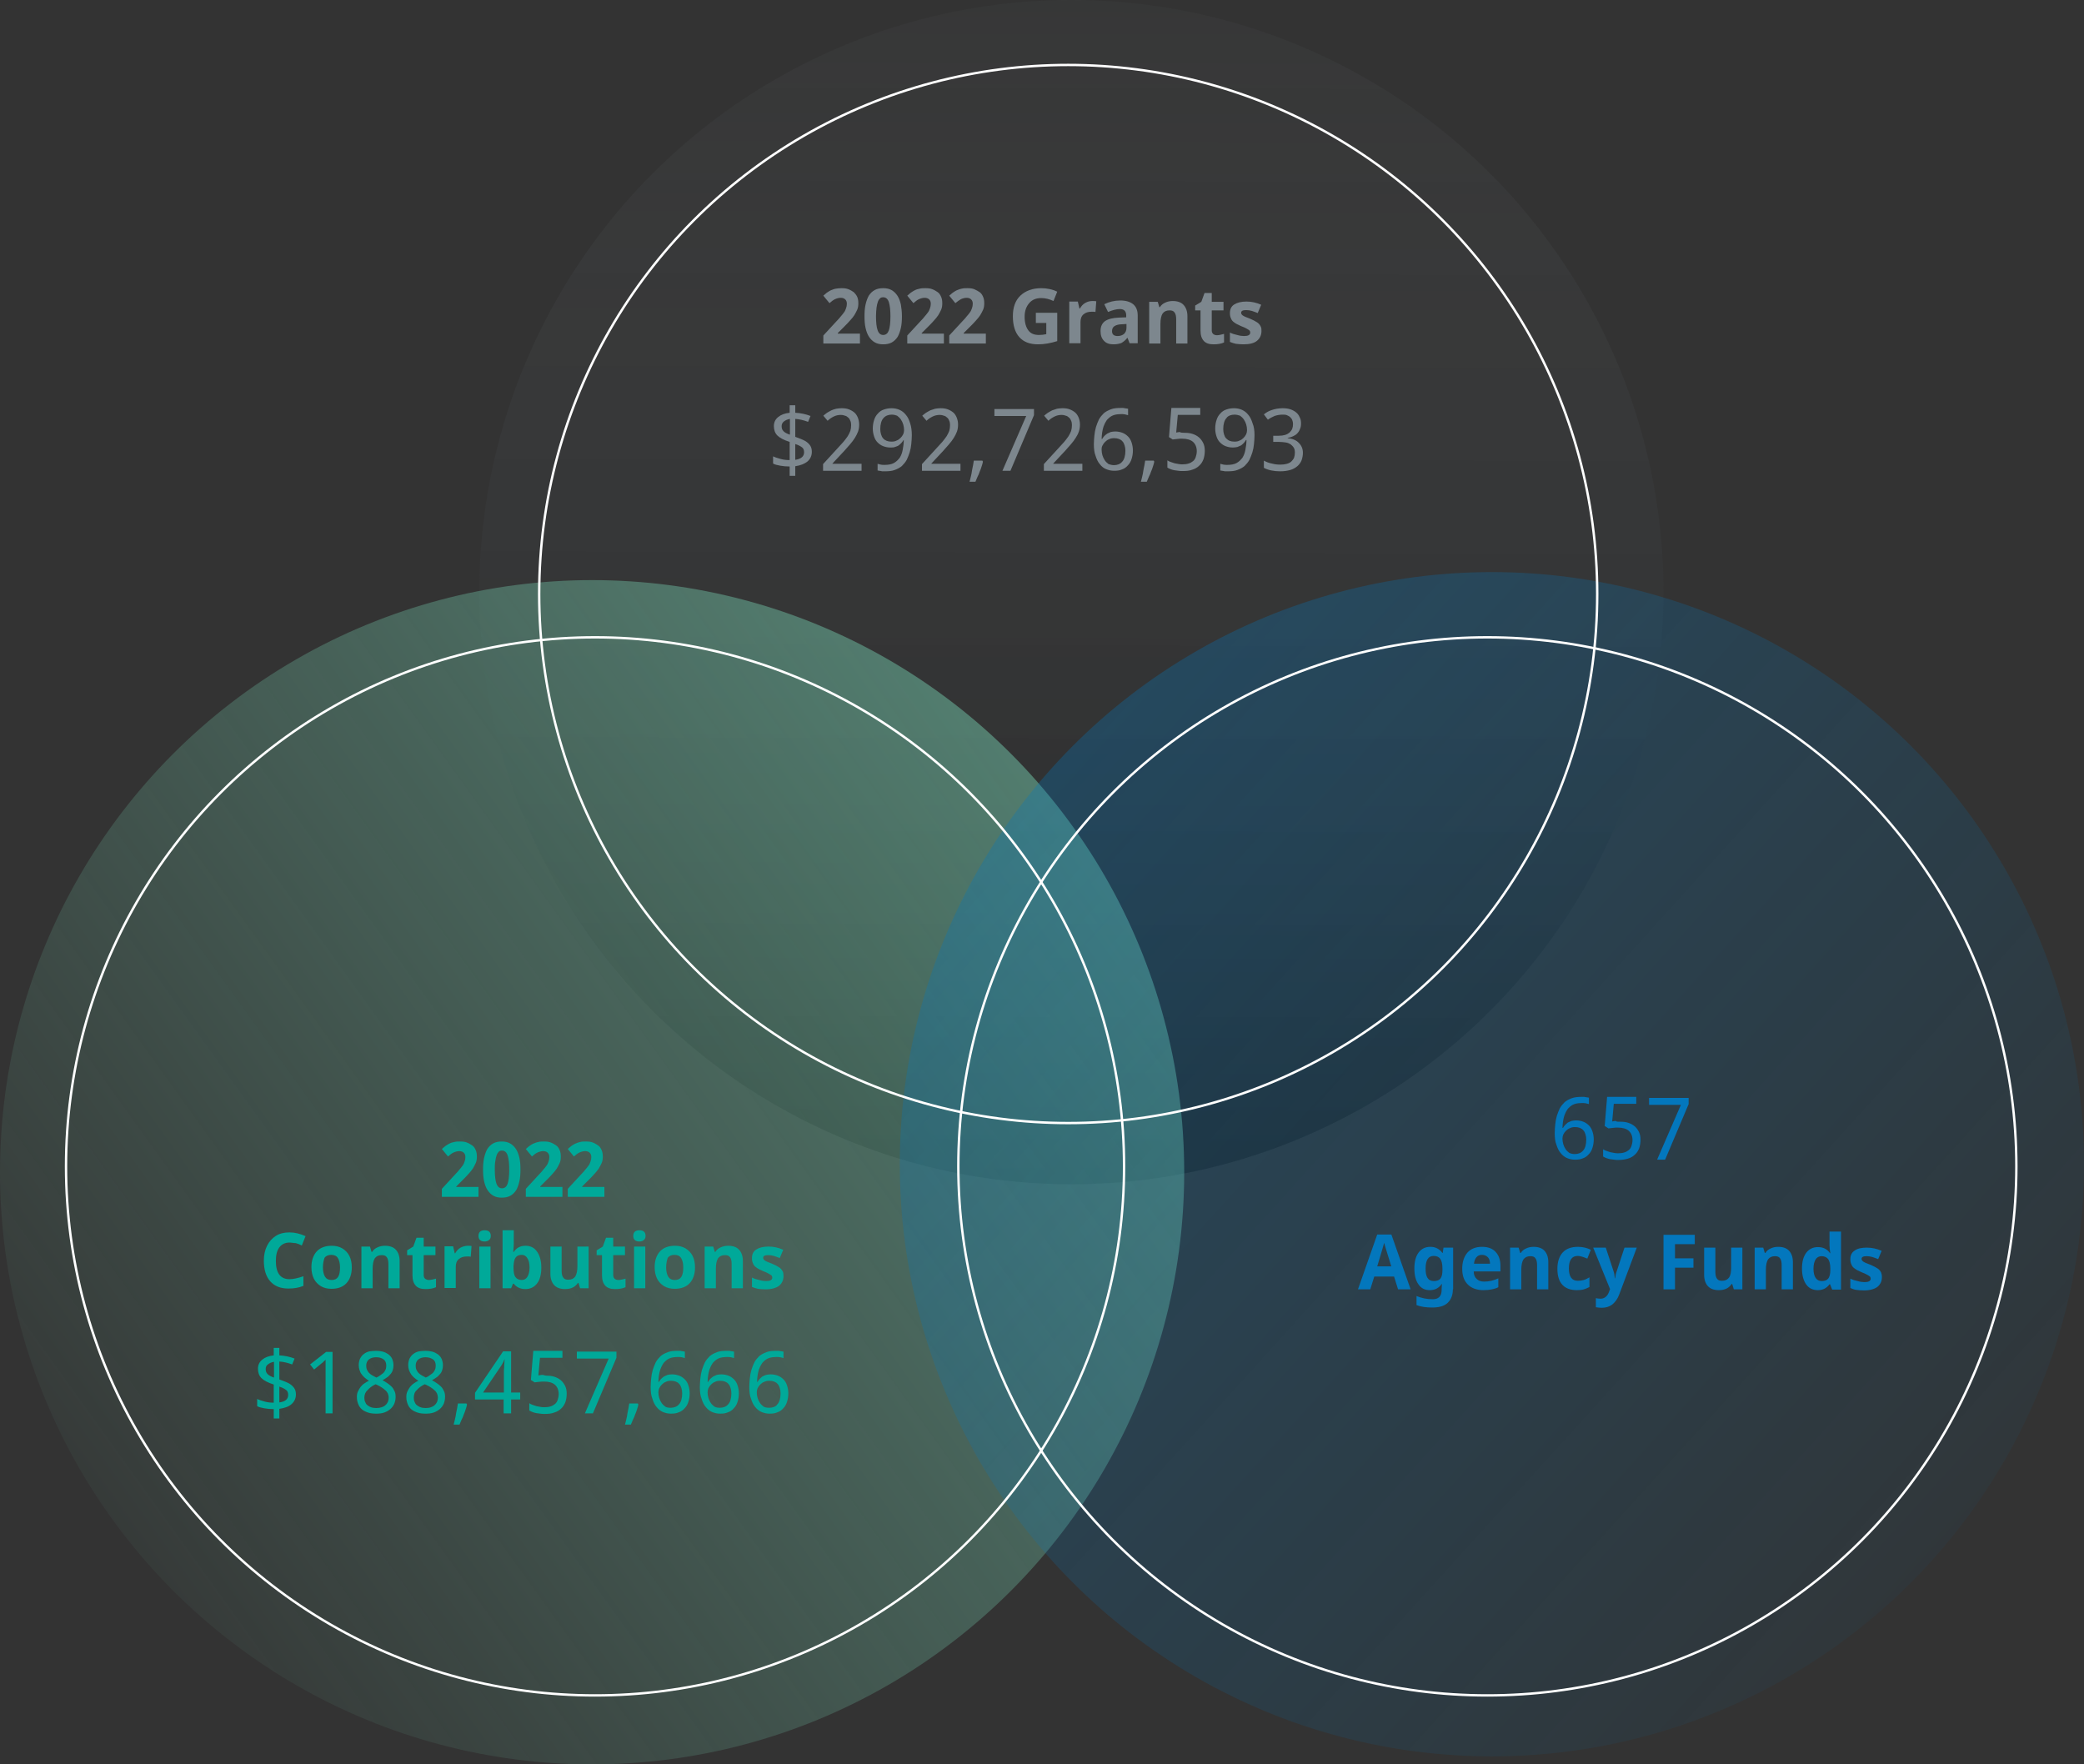<?xml version="1.0" encoding="utf-8"?>
<!-- Generator: Adobe Illustrator 27.7.0, SVG Export Plug-In . SVG Version: 6.00 Build 0)  -->
<svg version="1.1" id="Layer_1" xmlns="http://www.w3.org/2000/svg" xmlns:xlink="http://www.w3.org/1999/xlink" x="0px" y="0px"
	 viewBox="0 0 779.6 660" style="enable-background:new 0 0 779.6 660;" xml:space="preserve">
<rect x="0" y="0" width="779.6" height="660" fill="#333333" stroke="none"/>
<style type="text/css">
	.st0{fill:url(#SVGID_1_);}
	.st1{fill:url(#SVGID_00000002355619932688329490000015533719131679539614_);}
	.st2{fill:#00A999;}
	.st3{fill:#7D878E;}
	.st4{fill:url(#SVGID_00000041986919010364165120000002024949045126447513_);}
	.st5{fill:none;stroke:#FFFFFF;stroke-width:0.893;stroke-miterlimit:10;}
	.st6{fill:#0377BD;}
</style>
<linearGradient id="SVGID_1_" gradientUnits="userSpaceOnUse" x1="401.263" y1="5.482443e-04" x2="400.266" y2="442.934">
	<stop  offset="0" style="stop-color:#7D878E;stop-opacity:5.000000e-02"/>
	<stop  offset="1" style="stop-color:#000000;stop-opacity:0.3"/>
</linearGradient>
<circle class="st0" cx="400.8" cy="221.5" r="221.5"/>
<linearGradient id="SVGID_00000101795632877205047030000001689705670611617428_" gradientUnits="userSpaceOnUse" x1="40.017" y1="569.029" x2="399.639" y2="310.394">
	<stop  offset="0" style="stop-color:#72C7AA;stop-opacity:5.000000e-02"/>
	<stop  offset="1" style="stop-color:#72C7AA;stop-opacity:0.5"/>
</linearGradient>
<circle style="fill:url(#SVGID_00000101795632877205047030000001689705670611617428_);" cx="221.5" cy="438.5" r="221.5"/>
<g>
	<g>
		<path class="st2" d="M179,447.7h-13.7v-3l4.8-5.2c0.6-0.7,1.2-1.2,1.6-1.8c0.5-0.5,0.9-1.1,1.3-1.6s0.6-1,0.8-1.6
			c0.2-0.5,0.3-1.1,0.3-1.7c0-0.7-0.2-1.2-0.6-1.6c-0.4-0.4-1-0.6-1.7-0.6c-0.7,0-1.4,0.2-2.1,0.5s-1.4,0.9-2.1,1.5l-2.3-2.8
			c0.4-0.4,0.9-0.7,1.3-1.1c0.5-0.3,1-0.7,1.5-0.9c0.5-0.3,1.2-0.5,1.8-0.6c0.7-0.2,1.4-0.2,2.2-0.2c1,0,1.9,0.1,2.6,0.4
			c0.8,0.3,1.4,0.7,2,1.1s1,1.1,1.3,1.8c0.3,0.7,0.4,1.5,0.4,2.4c0,0.8-0.1,1.6-0.4,2.3c-0.3,0.7-0.7,1.4-1.1,2.1
			c-0.5,0.7-1,1.4-1.7,2.1c-0.6,0.7-1.3,1.4-2,2.1l-2.5,2.5v0.2h8.3V447.7z"/>
		<path class="st2" d="M194.7,437.5c0,1.6-0.1,3.1-0.4,4.4c-0.3,1.3-0.7,2.4-1.2,3.3c-0.6,0.9-1.3,1.6-2.2,2.1
			c-0.9,0.5-2,0.7-3.2,0.7c-1.2,0-2.2-0.2-3.1-0.7s-1.6-1.2-2.2-2.1c-0.6-0.9-1-2-1.3-3.3c-0.3-1.3-0.4-2.8-0.4-4.4s0.1-3.1,0.4-4.4
			c0.3-1.3,0.7-2.4,1.2-3.3c0.6-0.9,1.3-1.6,2.2-2.1c0.9-0.5,2-0.7,3.2-0.7c1.2,0,2.2,0.2,3.1,0.7s1.6,1.2,2.2,2.1
			c0.6,0.9,1,2,1.3,3.3S194.7,435.8,194.7,437.5z M185.1,437.5c0,2.3,0.2,4.1,0.6,5.2c0.4,1.2,1.1,1.8,2.1,1.8c1,0,1.7-0.6,2.1-1.7
			c0.4-1.2,0.6-2.9,0.6-5.3c0-2.3-0.2-4.1-0.6-5.3c-0.4-1.2-1.1-1.8-2.1-1.8c-0.5,0-0.9,0.1-1.2,0.4c-0.3,0.3-0.6,0.7-0.8,1.3
			c-0.2,0.6-0.4,1.3-0.5,2.2C185.1,435.3,185.1,436.3,185.1,437.5z"/>
		<path class="st2" d="M210.4,447.7h-13.7v-3l4.8-5.2c0.6-0.7,1.2-1.2,1.6-1.8c0.5-0.5,0.9-1.1,1.3-1.6s0.6-1,0.8-1.6
			c0.2-0.5,0.3-1.1,0.3-1.7c0-0.7-0.2-1.2-0.6-1.6c-0.4-0.4-1-0.6-1.7-0.6c-0.7,0-1.4,0.2-2.1,0.5s-1.4,0.9-2.1,1.5l-2.3-2.8
			c0.4-0.4,0.9-0.7,1.3-1.1c0.5-0.3,1-0.7,1.5-0.9s1.2-0.5,1.8-0.6c0.7-0.2,1.4-0.2,2.2-0.2c1,0,1.9,0.1,2.6,0.4
			c0.8,0.3,1.4,0.7,2,1.1s1,1.1,1.3,1.8s0.4,1.5,0.4,2.4c0,0.8-0.1,1.6-0.4,2.3c-0.3,0.7-0.7,1.4-1.1,2.1c-0.5,0.7-1,1.4-1.7,2.1
			c-0.6,0.7-1.3,1.4-2,2.1l-2.5,2.5v0.2h8.3V447.7z"/>
		<path class="st2" d="M226.1,447.7h-13.7v-3l4.8-5.2c0.6-0.7,1.2-1.2,1.6-1.8c0.5-0.5,0.9-1.1,1.3-1.6s0.6-1,0.8-1.6
			c0.2-0.5,0.3-1.1,0.3-1.7c0-0.7-0.2-1.2-0.6-1.6c-0.4-0.4-1-0.6-1.7-0.6c-0.7,0-1.4,0.2-2.1,0.5s-1.4,0.9-2.1,1.5l-2.3-2.8
			c0.4-0.4,0.9-0.7,1.3-1.1c0.5-0.3,1-0.7,1.5-0.9s1.2-0.5,1.8-0.6c0.7-0.2,1.4-0.2,2.2-0.2c1,0,1.9,0.1,2.6,0.4
			c0.8,0.3,1.4,0.7,2,1.1s1,1.1,1.3,1.8c0.3,0.7,0.4,1.5,0.4,2.4c0,0.8-0.1,1.6-0.4,2.3c-0.3,0.7-0.7,1.4-1.1,2.1
			c-0.5,0.7-1,1.4-1.7,2.1c-0.6,0.7-1.3,1.4-2,2.1l-2.5,2.5v0.2h8.3V447.7z"/>
		<path class="st2" d="M108.3,464.8c-1.6,0-2.9,0.6-3.8,1.8c-0.9,1.2-1.3,2.9-1.3,5.1c0,4.5,1.7,6.8,5.1,6.8c1.4,0,3.2-0.4,5.2-1.1
			v3.6c-1.7,0.7-3.5,1-5.6,1c-3,0-5.2-0.9-6.8-2.7c-1.6-1.8-2.4-4.4-2.4-7.7c0-2.1,0.4-4,1.2-5.6c0.8-1.6,1.9-2.8,3.3-3.7
			c1.4-0.9,3.1-1.3,5.1-1.3c2,0,4,0.5,6,1.4l-1.4,3.5c-0.8-0.4-1.5-0.7-2.3-0.9C109.8,465,109,464.8,108.3,464.8z"/>
		<path class="st2" d="M131.6,474.1c0,2.5-0.7,4.5-2,5.9c-1.3,1.4-3.2,2.1-5.6,2.1c-1.5,0-2.8-0.3-4-1c-1.1-0.7-2-1.6-2.6-2.8
			c-0.6-1.2-0.9-2.7-0.9-4.3c0-2.5,0.7-4.5,2-5.9s3.2-2.1,5.6-2.1c1.5,0,2.8,0.3,4,1c1.1,0.7,2,1.6,2.6,2.8
			C131.3,471,131.6,472.4,131.6,474.1z M120.8,474.1c0,1.5,0.3,2.7,0.8,3.5c0.5,0.8,1.3,1.2,2.5,1.2c1.1,0,1.9-0.4,2.4-1.2
			s0.7-2,0.7-3.5c0-1.5-0.3-2.7-0.8-3.5c-0.5-0.8-1.3-1.2-2.5-1.2c-1.1,0-2,0.4-2.5,1.1C121.1,471.4,120.8,472.5,120.8,474.1z"/>
		<path class="st2" d="M149.5,481.9h-4.2v-9.1c0-1.1-0.2-2-0.6-2.5c-0.4-0.6-1-0.8-1.9-0.8c-1.2,0-2,0.4-2.6,1.2
			c-0.5,0.8-0.8,2.1-0.8,3.9v7.3h-4.2v-15.6h3.2l0.6,2h0.2c0.5-0.8,1.1-1.3,2-1.7c0.8-0.4,1.8-0.6,2.8-0.6c1.8,0,3.2,0.5,4.1,1.5
			c0.9,1,1.4,2.4,1.4,4.2V481.9z"/>
		<path class="st2" d="M160.4,478.8c0.7,0,1.6-0.2,2.7-0.5v3.2c-1.1,0.5-2.4,0.7-3.9,0.7c-1.7,0-2.9-0.4-3.7-1.3
			c-0.8-0.9-1.2-2.1-1.2-3.9v-7.5h-2v-1.8l2.3-1.4l1.2-3.3h2.7v3.3h4.4v3.2h-4.4v7.5c0,0.6,0.2,1,0.5,1.3
			C159.4,478.6,159.9,478.8,160.4,478.8z"/>
		<path class="st2" d="M175,466c0.6,0,1.1,0,1.4,0.1l-0.3,4c-0.3-0.1-0.8-0.1-1.3-0.1c-1.4,0-2.4,0.3-3.2,1
			c-0.8,0.7-1.1,1.7-1.1,2.9v7.9h-4.2v-15.6h3.2l0.6,2.6h0.2c0.5-0.9,1.1-1.6,2-2.1C173.1,466.3,174,466,175,466z"/>
		<path class="st2" d="M179,462.3c0-1.4,0.8-2.1,2.3-2.1s2.3,0.7,2.3,2.1c0,0.7-0.2,1.2-0.6,1.5c-0.4,0.4-1,0.6-1.7,0.6
			C179.8,464.4,179,463.7,179,462.3z M183.5,481.9h-4.2v-15.6h4.2V481.9z"/>
		<path class="st2" d="M196.6,466c1.8,0,3.3,0.7,4.3,2.2c1,1.4,1.6,3.4,1.6,5.9c0,2.6-0.5,4.6-1.6,6s-2.5,2.1-4.4,2.1
			c-1.8,0-3.3-0.7-4.3-2h-0.3l-0.7,1.7h-3.2v-21.7h4.2v5c0,0.6-0.1,1.7-0.2,3.1h0.2C193.2,466.8,194.6,466,196.6,466z M195.2,469.4
			c-1,0-1.8,0.3-2.3,1c-0.5,0.6-0.7,1.7-0.8,3.2v0.5c0,1.7,0.2,2.9,0.7,3.6s1.3,1.1,2.4,1.1c0.9,0,1.6-0.4,2.1-1.2
			c0.5-0.8,0.8-2,0.8-3.5c0-1.5-0.3-2.7-0.8-3.4C196.8,469.8,196.1,469.4,195.2,469.4z"/>
		<path class="st2" d="M217,481.9l-0.6-2h-0.2c-0.5,0.7-1.1,1.3-1.9,1.7c-0.8,0.4-1.8,0.6-2.9,0.6c-1.8,0-3.2-0.5-4.1-1.5
			c-0.9-1-1.4-2.4-1.4-4.2v-10.2h4.2v9.1c0,1.1,0.2,2,0.6,2.5c0.4,0.6,1,0.8,1.9,0.8c1.2,0,2-0.4,2.6-1.2c0.5-0.8,0.8-2.1,0.8-3.9
			v-7.3h4.2v15.6H217z"/>
		<path class="st2" d="M231.3,478.8c0.7,0,1.6-0.2,2.7-0.5v3.2c-1.1,0.5-2.4,0.7-3.9,0.7c-1.7,0-2.9-0.4-3.7-1.3
			c-0.8-0.9-1.2-2.1-1.2-3.9v-7.5h-2v-1.8l2.3-1.4l1.2-3.3h2.7v3.3h4.4v3.2h-4.4v7.5c0,0.6,0.2,1,0.5,1.3S230.7,478.8,231.3,478.8z"
			/>
		<path class="st2" d="M236.9,462.3c0-1.4,0.8-2.1,2.3-2.1c1.5,0,2.3,0.7,2.3,2.1c0,0.7-0.2,1.2-0.6,1.5c-0.4,0.4-1,0.6-1.7,0.6
			C237.7,464.4,236.9,463.7,236.9,462.3z M241.4,481.9h-4.2v-15.6h4.2V481.9z"/>
		<path class="st2" d="M260,474.1c0,2.5-0.7,4.5-2,5.9c-1.3,1.4-3.2,2.1-5.6,2.1c-1.5,0-2.8-0.3-4-1c-1.1-0.7-2-1.6-2.6-2.8
			c-0.6-1.2-0.9-2.7-0.9-4.3c0-2.5,0.7-4.5,2-5.9c1.3-1.4,3.2-2.1,5.6-2.1c1.5,0,2.8,0.3,4,1c1.1,0.7,2,1.6,2.6,2.8
			C259.7,471,260,472.4,260,474.1z M249.2,474.1c0,1.5,0.3,2.7,0.8,3.5c0.5,0.8,1.3,1.2,2.5,1.2c1.1,0,1.9-0.4,2.4-1.2
			s0.7-2,0.7-3.5c0-1.5-0.3-2.7-0.8-3.5c-0.5-0.8-1.3-1.2-2.5-1.2c-1.1,0-2,0.4-2.5,1.1C249.5,471.4,249.2,472.5,249.2,474.1z"/>
		<path class="st2" d="M277.9,481.9h-4.2v-9.1c0-1.1-0.2-2-0.6-2.5c-0.4-0.6-1-0.8-1.9-0.8c-1.2,0-2,0.4-2.6,1.2
			c-0.5,0.8-0.8,2.1-0.8,3.9v7.3h-4.2v-15.6h3.2l0.6,2h0.2c0.5-0.8,1.1-1.3,2-1.7c0.8-0.4,1.8-0.6,2.8-0.6c1.8,0,3.2,0.5,4.1,1.5
			c0.9,1,1.4,2.4,1.4,4.2V481.9z"/>
		<path class="st2" d="M293.1,477.3c0,1.6-0.6,2.8-1.7,3.7c-1.1,0.8-2.8,1.3-5,1.3c-1.1,0-2.1-0.1-2.9-0.2c-0.8-0.2-1.5-0.4-2.2-0.7
			v-3.5c0.8,0.4,1.7,0.7,2.7,0.9c1,0.3,1.9,0.4,2.6,0.4c1.5,0,2.3-0.4,2.3-1.3c0-0.3-0.1-0.6-0.3-0.8c-0.2-0.2-0.6-0.4-1.1-0.7
			c-0.5-0.3-1.2-0.6-2-0.9c-1.2-0.5-2.1-1-2.6-1.4c-0.6-0.4-1-0.9-1.2-1.5c-0.3-0.6-0.4-1.2-0.4-2c0-1.4,0.5-2.5,1.6-3.2
			s2.6-1.1,4.6-1.1c1.9,0,3.7,0.4,5.5,1.2l-1.3,3.1c-0.8-0.3-1.5-0.6-2.2-0.8s-1.4-0.3-2.1-0.3c-1.3,0-1.9,0.3-1.9,1
			c0,0.4,0.2,0.7,0.6,1c0.4,0.3,1.3,0.7,2.7,1.2c1.2,0.5,2.1,1,2.7,1.4c0.6,0.4,1,0.9,1.3,1.5C293,475.8,293.1,476.5,293.1,477.3z"
			/>
	</g>
	<g>
		<path class="st2" d="M110.7,521.6c0,1.4-0.5,2.6-1.6,3.6s-2.6,1.5-4.6,1.8v3.6h-2.1v-3.5c-1.2,0-2.4-0.1-3.5-0.3
			c-1.1-0.2-2-0.4-2.7-0.8v-2.7c0.8,0.4,1.8,0.7,2.9,1c1.1,0.3,2.2,0.4,3.3,0.4v-6.8c-2.2-0.7-3.7-1.5-4.6-2.4
			c-0.9-0.9-1.3-2.1-1.3-3.5c0-1.4,0.5-2.5,1.6-3.4c1.1-0.9,2.5-1.4,4.3-1.6v-2.8h2.1v2.8c2,0.1,3.9,0.5,5.7,1.2l-0.9,2.2
			c-1.6-0.6-3.2-1-4.8-1.1v6.7c1.7,0.6,2.9,1.1,3.8,1.6c0.8,0.5,1.4,1.1,1.8,1.7C110.5,519.9,110.7,520.7,110.7,521.6z M99.4,512.1
			c0,0.8,0.2,1.4,0.7,1.9c0.5,0.5,1.2,0.9,2.4,1.3v-5.9c-1,0.2-1.7,0.5-2.3,1C99.6,510.8,99.4,511.4,99.4,512.1z M107.8,521.8
			c0-0.8-0.2-1.4-0.7-1.8c-0.5-0.4-1.3-0.9-2.6-1.3v5.9C106.7,524.3,107.8,523.4,107.8,521.8z"/>
		<path class="st2" d="M124.6,528.7h-2.8v-14.4c0-0.5,0-0.9,0-1.5c0-0.5,0-1,0-1.5c0-0.5,0-1,0-1.5c0-0.5,0-0.9,0-1.2
			c-0.2,0.2-0.3,0.4-0.5,0.5s-0.3,0.3-0.4,0.4c-0.1,0.1-0.3,0.3-0.5,0.4c-0.2,0.1-0.3,0.3-0.6,0.5l-2.3,1.9l-1.5-1.9l6-4.7h2.4
			V528.7z"/>
		<path class="st2" d="M140.7,505.3c0.9,0,1.7,0.1,2.5,0.3c0.8,0.2,1.5,0.6,2.1,1c0.6,0.5,1.1,1,1.4,1.7c0.3,0.7,0.5,1.5,0.5,2.4
			c0,0.7-0.1,1.3-0.3,1.9s-0.5,1.1-0.9,1.5c-0.4,0.5-0.8,0.9-1.3,1.2c-0.5,0.4-1.1,0.7-1.6,1c0.6,0.3,1.2,0.7,1.8,1.1
			c0.6,0.4,1.1,0.8,1.6,1.3c0.5,0.5,0.8,1.1,1.1,1.7c0.3,0.6,0.4,1.3,0.4,2.1c0,1-0.2,1.8-0.5,2.6c-0.4,0.8-0.8,1.4-1.5,2
			c-0.6,0.5-1.4,1-2.3,1.3c-0.9,0.3-1.9,0.4-2.9,0.4c-1.2,0-2.2-0.1-3.1-0.4s-1.7-0.7-2.3-1.2c-0.6-0.5-1.1-1.2-1.4-2
			c-0.3-0.8-0.5-1.6-0.5-2.6c0-0.8,0.1-1.5,0.4-2.1s0.6-1.2,1-1.7c0.4-0.5,0.9-1,1.4-1.3c0.5-0.4,1.1-0.7,1.7-1
			c-0.5-0.3-1-0.7-1.5-1.1c-0.5-0.4-0.8-0.8-1.2-1.3s-0.6-1-0.8-1.6c-0.2-0.6-0.3-1.2-0.3-1.9c0-0.9,0.2-1.7,0.5-2.4
			c0.4-0.7,0.8-1.3,1.4-1.7c0.6-0.5,1.3-0.8,2.1-1C139.1,505.4,139.9,505.3,140.7,505.3z M136.3,522.9c0,0.6,0.1,1.1,0.3,1.5
			c0.2,0.5,0.4,0.9,0.8,1.2c0.4,0.3,0.8,0.6,1.4,0.8c0.5,0.2,1.2,0.3,2,0.3c0.7,0,1.4-0.1,2-0.3c0.6-0.2,1-0.4,1.4-0.8
			c0.4-0.3,0.7-0.8,0.9-1.2c0.2-0.5,0.3-1,0.3-1.6c0-0.5-0.1-1-0.3-1.5c-0.2-0.4-0.5-0.9-0.9-1.2c-0.4-0.4-0.8-0.7-1.4-1.1
			c-0.5-0.3-1.1-0.7-1.8-1l-0.5-0.2c-1.3,0.6-2.3,1.4-3,2.2C136.7,520.7,136.3,521.7,136.3,522.9z M140.7,507.7
			c-1.1,0-2,0.3-2.7,0.8c-0.7,0.6-1,1.4-1,2.4c0,0.6,0.1,1.1,0.3,1.5c0.2,0.4,0.4,0.8,0.8,1.2s0.7,0.6,1.2,0.9
			c0.5,0.3,1,0.5,1.5,0.8c0.5-0.2,1-0.5,1.4-0.8c0.4-0.3,0.8-0.6,1.2-0.9c0.3-0.3,0.6-0.7,0.8-1.2c0.2-0.4,0.3-0.9,0.3-1.5
			c0-1.1-0.3-1.9-1-2.4C142.8,508,141.9,507.7,140.7,507.7z"/>
		<path class="st2" d="M159.2,505.3c0.9,0,1.7,0.1,2.5,0.3c0.8,0.2,1.5,0.6,2.1,1c0.6,0.5,1.1,1,1.4,1.7c0.3,0.7,0.5,1.5,0.5,2.4
			c0,0.7-0.1,1.3-0.3,1.9c-0.2,0.6-0.5,1.1-0.9,1.5c-0.4,0.5-0.8,0.9-1.3,1.2c-0.5,0.4-1.1,0.7-1.6,1c0.6,0.3,1.2,0.7,1.8,1.1
			c0.6,0.4,1.1,0.8,1.6,1.3c0.5,0.5,0.8,1.1,1.1,1.7c0.3,0.6,0.4,1.3,0.4,2.1c0,1-0.2,1.8-0.5,2.6c-0.4,0.8-0.8,1.4-1.5,2
			c-0.6,0.5-1.4,1-2.3,1.3c-0.9,0.3-1.9,0.4-2.9,0.4c-1.2,0-2.2-0.1-3.1-0.4s-1.7-0.7-2.3-1.2c-0.6-0.5-1.1-1.2-1.4-2
			c-0.3-0.8-0.5-1.6-0.5-2.6c0-0.8,0.1-1.5,0.4-2.1s0.6-1.2,1-1.7c0.4-0.5,0.9-1,1.4-1.3c0.5-0.4,1.1-0.7,1.7-1
			c-0.5-0.3-1-0.7-1.5-1.1c-0.5-0.4-0.8-0.8-1.2-1.3c-0.3-0.5-0.6-1-0.8-1.6c-0.2-0.6-0.3-1.2-0.3-1.9c0-0.9,0.2-1.7,0.5-2.4
			c0.4-0.7,0.8-1.3,1.4-1.7c0.6-0.5,1.3-0.8,2.1-1C157.5,505.4,158.4,505.3,159.2,505.3z M154.8,522.9c0,0.6,0.1,1.1,0.3,1.5
			c0.2,0.5,0.4,0.9,0.8,1.2c0.4,0.3,0.8,0.6,1.4,0.8c0.5,0.2,1.2,0.3,2,0.3c0.7,0,1.4-0.1,1.9-0.3c0.6-0.2,1-0.4,1.4-0.8
			c0.4-0.3,0.7-0.8,0.9-1.2c0.2-0.5,0.3-1,0.3-1.6c0-0.5-0.1-1-0.3-1.5c-0.2-0.4-0.5-0.9-0.9-1.2c-0.4-0.4-0.8-0.7-1.4-1.1
			c-0.5-0.3-1.1-0.7-1.8-1l-0.5-0.2c-1.3,0.6-2.3,1.4-3,2.2C155.1,520.7,154.8,521.7,154.8,522.9z M159.2,507.7
			c-1.1,0-2,0.3-2.7,0.8c-0.7,0.6-1,1.4-1,2.4c0,0.6,0.1,1.1,0.3,1.5c0.2,0.4,0.4,0.8,0.8,1.2c0.3,0.3,0.7,0.6,1.2,0.9
			c0.5,0.3,1,0.5,1.5,0.8c0.5-0.2,1-0.5,1.4-0.8c0.4-0.3,0.8-0.6,1.2-0.9c0.3-0.3,0.6-0.7,0.8-1.2c0.2-0.4,0.3-0.9,0.3-1.5
			c0-1.1-0.3-1.9-1-2.4C161.2,508,160.3,507.7,159.2,507.7z"/>
		<path class="st2" d="M174.5,525l0.2,0.4c-0.1,0.6-0.3,1.2-0.5,1.8c-0.2,0.6-0.4,1.3-0.7,1.9c-0.2,0.7-0.5,1.3-0.8,1.9
			c-0.3,0.6-0.5,1.3-0.8,1.9h-2.2c0.2-0.6,0.3-1.3,0.5-2c0.2-0.7,0.3-1.4,0.4-2.1c0.1-0.7,0.3-1.4,0.4-2c0.1-0.7,0.2-1.3,0.3-1.8
			H174.5z"/>
		<path class="st2" d="M194.6,523.5h-3.4v5.2h-2.8v-5.2h-10.7V521l10.5-15.5h3v15.4h3.4V523.5z M188.5,520.9v-5.6c0-0.6,0-1.2,0-1.9
			c0-0.6,0-1.3,0.1-1.9c0-0.6,0-1.2,0.1-1.7c0-0.5,0-1,0.1-1.3h-0.1c-0.1,0.2-0.2,0.4-0.3,0.7c-0.1,0.3-0.2,0.5-0.4,0.8
			c-0.1,0.3-0.3,0.5-0.4,0.7c-0.1,0.2-0.3,0.4-0.4,0.6l-6.5,9.6H188.5z"/>
		<path class="st2" d="M204.5,514.6c1,0,2,0.1,2.9,0.4c0.9,0.3,1.7,0.7,2.4,1.3c0.7,0.6,1.2,1.3,1.6,2.1c0.4,0.8,0.6,1.8,0.6,2.9
			c0,1.2-0.2,2.3-0.5,3.2c-0.4,1-0.9,1.8-1.6,2.4c-0.7,0.7-1.6,1.2-2.6,1.5c-1,0.4-2.2,0.5-3.6,0.5c-0.5,0-1.1,0-1.6-0.1
			c-0.5-0.1-1-0.1-1.5-0.2c-0.5-0.1-0.9-0.2-1.4-0.4c-0.4-0.2-0.8-0.3-1.2-0.6v-2.7c0.3,0.2,0.8,0.5,1.2,0.6c0.5,0.2,1,0.3,1.5,0.5
			c0.5,0.1,1,0.2,1.6,0.3c0.5,0.1,1,0.1,1.4,0.1c0.8,0,1.6-0.1,2.2-0.3c0.7-0.2,1.2-0.5,1.7-0.9c0.5-0.4,0.8-0.9,1-1.5
			c0.2-0.6,0.4-1.4,0.4-2.2c0-1.5-0.5-2.7-1.4-3.5c-0.9-0.8-2.3-1.2-4-1.2c-0.3,0-0.6,0-0.9,0c-0.3,0-0.7,0.1-1,0.1
			s-0.6,0.1-0.9,0.1c-0.3,0-0.6,0.1-0.8,0.1l-1.4-0.9l0.9-10.9h10.9v2.6h-8.4l-0.6,6.6c0.3-0.1,0.8-0.1,1.3-0.2
			S203.8,514.6,204.5,514.6z"/>
		<path class="st2" d="M218.8,528.7l8.9-20.5h-11.9v-2.6h14.8v2.3l-8.8,20.8H218.8z"/>
		<path class="st2" d="M238.6,525l0.2,0.4c-0.1,0.6-0.3,1.2-0.5,1.8c-0.2,0.6-0.4,1.3-0.7,1.9c-0.2,0.7-0.5,1.3-0.8,1.9
			c-0.3,0.6-0.5,1.3-0.8,1.9h-2.2c0.2-0.6,0.3-1.3,0.5-2c0.2-0.7,0.3-1.4,0.4-2.1c0.1-0.7,0.3-1.4,0.4-2c0.1-0.7,0.2-1.3,0.3-1.8
			H238.6z"/>
		<path class="st2" d="M243.4,518.9c0-1.1,0.1-2.2,0.2-3.3c0.1-1.1,0.3-2.1,0.6-3.2c0.3-1,0.7-1.9,1.1-2.8c0.5-0.9,1.1-1.6,1.8-2.3
			c0.7-0.6,1.6-1.1,2.7-1.5c1-0.4,2.3-0.5,3.7-0.5c0.2,0,0.4,0,0.7,0c0.2,0,0.5,0,0.7,0.1c0.2,0,0.5,0.1,0.7,0.1
			c0.2,0,0.4,0.1,0.6,0.1v2.4c-0.4-0.1-0.8-0.2-1.2-0.3c-0.5-0.1-0.9-0.1-1.4-0.1c-0.9,0-1.8,0.1-2.5,0.3c-0.7,0.2-1.3,0.5-1.9,1
			c-0.5,0.4-1,0.9-1.3,1.5c-0.4,0.6-0.6,1.2-0.9,1.9c-0.2,0.7-0.4,1.4-0.5,2.2c-0.1,0.8-0.2,1.6-0.2,2.4h0.2
			c0.2-0.4,0.5-0.7,0.8-1.1c0.3-0.3,0.7-0.6,1.1-0.9c0.4-0.2,0.8-0.4,1.3-0.6c0.5-0.1,1.1-0.2,1.7-0.2c1,0,1.9,0.2,2.7,0.5
			c0.8,0.3,1.5,0.8,2.1,1.4c0.6,0.6,1,1.3,1.3,2.2c0.3,0.9,0.5,1.9,0.5,3c0,1.2-0.2,2.3-0.5,3.2c-0.3,1-0.8,1.8-1.4,2.4
			c-0.6,0.7-1.3,1.2-2.2,1.5c-0.9,0.4-1.8,0.5-2.9,0.5c-1.1,0-2-0.2-3-0.6c-0.9-0.4-1.7-1-2.4-1.9c-0.7-0.8-1.2-1.9-1.6-3.2
			C243.6,522.1,243.4,520.6,243.4,518.9z M250.9,526.6c0.6,0,1.2-0.1,1.7-0.3c0.5-0.2,1-0.5,1.4-1c0.4-0.4,0.7-1,0.9-1.7
			c0.2-0.7,0.3-1.5,0.3-2.4c0-0.7-0.1-1.4-0.3-2c-0.2-0.6-0.4-1.1-0.8-1.5c-0.3-0.4-0.8-0.7-1.3-0.9c-0.5-0.2-1.1-0.3-1.8-0.3
			c-0.7,0-1.4,0.1-1.9,0.4c-0.6,0.2-1.1,0.6-1.5,1c-0.4,0.4-0.7,0.8-1,1.4c-0.2,0.5-0.3,1-0.3,1.5c0,0.7,0.1,1.4,0.3,2.1
			c0.2,0.7,0.5,1.3,0.9,1.9c0.4,0.6,0.9,1,1.4,1.4C249.4,526.5,250.1,526.6,250.9,526.6z"/>
		<path class="st2" d="M261.8,518.9c0-1.1,0.1-2.2,0.2-3.3c0.1-1.1,0.3-2.1,0.6-3.2c0.3-1,0.7-1.9,1.1-2.8c0.5-0.9,1.1-1.6,1.8-2.3
			c0.7-0.6,1.6-1.1,2.7-1.5c1-0.4,2.3-0.5,3.7-0.5c0.2,0,0.4,0,0.7,0c0.2,0,0.5,0,0.7,0.1c0.2,0,0.5,0.1,0.7,0.1
			c0.2,0,0.4,0.1,0.6,0.1v2.4c-0.4-0.1-0.8-0.2-1.2-0.3c-0.5-0.1-0.9-0.1-1.4-0.1c-0.9,0-1.8,0.1-2.5,0.3c-0.7,0.2-1.3,0.5-1.9,1
			c-0.5,0.4-1,0.9-1.3,1.5c-0.4,0.6-0.6,1.2-0.9,1.9c-0.2,0.7-0.4,1.4-0.5,2.2c-0.1,0.8-0.2,1.6-0.2,2.4h0.2
			c0.2-0.4,0.5-0.7,0.8-1.1c0.3-0.3,0.7-0.6,1.1-0.9c0.4-0.2,0.8-0.4,1.3-0.6c0.5-0.1,1.1-0.2,1.7-0.2c1,0,1.9,0.2,2.7,0.5
			c0.8,0.3,1.5,0.8,2.1,1.4c0.6,0.6,1,1.3,1.3,2.2c0.3,0.9,0.5,1.9,0.5,3c0,1.2-0.2,2.3-0.5,3.2c-0.3,1-0.8,1.8-1.4,2.4
			c-0.6,0.7-1.3,1.2-2.2,1.5c-0.9,0.4-1.8,0.5-2.9,0.5c-1.1,0-2-0.2-3-0.6c-0.9-0.4-1.7-1-2.4-1.9c-0.7-0.8-1.2-1.9-1.6-3.2
			C262,522.1,261.8,520.6,261.8,518.9z M269.3,526.6c0.6,0,1.2-0.1,1.7-0.3c0.5-0.2,1-0.5,1.4-1c0.4-0.4,0.7-1,0.9-1.7
			c0.2-0.7,0.3-1.5,0.3-2.4c0-0.7-0.1-1.4-0.3-2c-0.2-0.6-0.4-1.1-0.8-1.5c-0.3-0.4-0.8-0.7-1.3-0.9c-0.5-0.2-1.1-0.3-1.8-0.3
			c-0.7,0-1.4,0.1-1.9,0.4c-0.6,0.2-1.1,0.6-1.5,1c-0.4,0.4-0.7,0.8-1,1.4c-0.2,0.5-0.3,1-0.3,1.5c0,0.7,0.1,1.4,0.3,2.1
			c0.2,0.7,0.5,1.3,0.9,1.9c0.4,0.6,0.9,1,1.4,1.4C267.9,526.5,268.6,526.6,269.3,526.6z"/>
		<path class="st2" d="M280.3,518.9c0-1.1,0.1-2.2,0.2-3.3s0.3-2.1,0.6-3.2c0.3-1,0.7-1.9,1.1-2.8c0.5-0.9,1.1-1.6,1.8-2.3
			c0.7-0.6,1.6-1.1,2.7-1.5c1-0.4,2.3-0.5,3.7-0.5c0.2,0,0.4,0,0.7,0c0.2,0,0.5,0,0.7,0.1c0.2,0,0.5,0.1,0.7,0.1
			c0.2,0,0.4,0.1,0.6,0.1v2.4c-0.4-0.1-0.8-0.2-1.2-0.3c-0.5-0.1-0.9-0.1-1.4-0.1c-0.9,0-1.8,0.1-2.5,0.3c-0.7,0.2-1.3,0.5-1.9,1
			c-0.5,0.4-1,0.9-1.3,1.5c-0.4,0.6-0.6,1.2-0.9,1.9c-0.2,0.7-0.4,1.4-0.5,2.2c-0.1,0.8-0.2,1.6-0.2,2.4h0.2
			c0.2-0.4,0.5-0.7,0.8-1.1c0.3-0.3,0.6-0.6,1-0.9c0.4-0.2,0.8-0.4,1.4-0.6c0.5-0.1,1.1-0.2,1.7-0.2c1,0,1.9,0.2,2.7,0.5
			c0.8,0.3,1.5,0.8,2.1,1.4c0.6,0.6,1,1.3,1.3,2.2c0.3,0.9,0.5,1.9,0.5,3c0,1.2-0.2,2.3-0.5,3.2c-0.3,1-0.8,1.8-1.4,2.4
			c-0.6,0.7-1.3,1.2-2.2,1.5c-0.9,0.4-1.8,0.5-2.9,0.5c-1.1,0-2-0.2-3-0.6c-0.9-0.4-1.7-1-2.4-1.9c-0.7-0.8-1.2-1.9-1.6-3.2
			C280.5,522.1,280.3,520.6,280.3,518.9z M287.8,526.6c0.6,0,1.2-0.1,1.7-0.3c0.5-0.2,1-0.5,1.3-1c0.4-0.4,0.7-1,0.9-1.7
			c0.2-0.7,0.3-1.5,0.3-2.4c0-0.7-0.1-1.4-0.3-2c-0.2-0.6-0.4-1.1-0.8-1.5c-0.3-0.4-0.8-0.7-1.3-0.9s-1.1-0.3-1.8-0.3
			c-0.7,0-1.3,0.1-1.9,0.4c-0.6,0.2-1.1,0.6-1.5,1c-0.4,0.4-0.7,0.8-1,1.4c-0.2,0.5-0.3,1-0.3,1.5c0,0.7,0.1,1.4,0.3,2.1
			c0.2,0.7,0.5,1.3,0.9,1.9c0.4,0.6,0.9,1,1.4,1.4C286.3,526.5,287,526.6,287.8,526.6z"/>
	</g>
</g>
<g>
	<path class="st3" d="M321.6,128.5H308v-3l4.8-5.2c0.6-0.7,1.2-1.2,1.6-1.8c0.5-0.5,0.9-1.1,1.3-1.6c0.4-0.5,0.6-1,0.8-1.6
		c0.2-0.5,0.3-1.1,0.3-1.7c0-0.7-0.2-1.2-0.6-1.6c-0.4-0.4-1-0.6-1.7-0.6c-0.7,0-1.4,0.2-2.1,0.5s-1.4,0.9-2.1,1.5l-2.3-2.8
		c0.4-0.4,0.9-0.7,1.3-1.1c0.5-0.3,1-0.7,1.5-0.9s1.2-0.5,1.8-0.6s1.4-0.2,2.2-0.2c1,0,1.9,0.1,2.6,0.4c0.8,0.3,1.4,0.7,2,1.1
		c0.5,0.5,1,1.1,1.3,1.8c0.3,0.7,0.4,1.5,0.4,2.4c0,0.8-0.1,1.6-0.4,2.3c-0.3,0.7-0.7,1.4-1.1,2.1c-0.5,0.7-1,1.4-1.7,2.1
		c-0.6,0.7-1.3,1.4-2,2.1l-2.5,2.5v0.2h8.3V128.5z"/>
	<path class="st3" d="M337.4,118.3c0,1.6-0.1,3.1-0.4,4.4c-0.3,1.3-0.7,2.4-1.2,3.3c-0.6,0.9-1.3,1.6-2.2,2.1
		c-0.9,0.5-2,0.7-3.2,0.7c-1.2,0-2.2-0.2-3.1-0.7c-0.9-0.5-1.6-1.2-2.2-2.1c-0.6-0.9-1-2-1.3-3.3c-0.3-1.3-0.4-2.8-0.4-4.4
		s0.1-3.1,0.4-4.4c0.3-1.3,0.7-2.4,1.2-3.3c0.6-0.9,1.3-1.6,2.2-2.1s2-0.7,3.2-0.7c1.2,0,2.2,0.2,3.1,0.7c0.9,0.5,1.6,1.2,2.2,2.1
		c0.6,0.9,1,2,1.3,3.3C337.2,115.1,337.4,116.6,337.4,118.3z M327.7,118.3c0,2.3,0.2,4.1,0.6,5.2c0.4,1.2,1.1,1.8,2.1,1.8
		c1,0,1.7-0.6,2.1-1.7c0.4-1.2,0.6-2.9,0.6-5.3c0-2.3-0.2-4.1-0.6-5.3c-0.4-1.2-1.1-1.8-2.1-1.8c-0.5,0-0.9,0.1-1.2,0.4
		c-0.3,0.3-0.6,0.7-0.8,1.3c-0.2,0.6-0.4,1.3-0.5,2.2C327.8,116.1,327.7,117.1,327.7,118.3z"/>
	<path class="st3" d="M353.1,128.5h-13.7v-3l4.8-5.2c0.6-0.7,1.2-1.2,1.6-1.8c0.5-0.5,0.9-1.1,1.3-1.6c0.4-0.5,0.6-1,0.8-1.6
		c0.2-0.5,0.3-1.1,0.3-1.7c0-0.7-0.2-1.2-0.6-1.6s-1-0.6-1.7-0.6c-0.7,0-1.4,0.2-2.1,0.5s-1.4,0.9-2.1,1.5l-2.3-2.8
		c0.4-0.4,0.9-0.7,1.3-1.1c0.5-0.3,1-0.7,1.5-0.9c0.5-0.3,1.2-0.5,1.8-0.6c0.7-0.2,1.4-0.2,2.2-0.2c1,0,1.9,0.1,2.6,0.4
		c0.8,0.3,1.4,0.7,2,1.1s1,1.1,1.3,1.8s0.4,1.5,0.4,2.4c0,0.8-0.1,1.6-0.4,2.3c-0.3,0.7-0.7,1.4-1.1,2.1c-0.5,0.7-1,1.4-1.7,2.1
		c-0.6,0.7-1.3,1.4-2,2.1l-2.5,2.5v0.2h8.3V128.5z"/>
	<path class="st3" d="M368.8,128.5h-13.7v-3l4.8-5.2c0.6-0.7,1.2-1.2,1.6-1.8c0.5-0.5,0.9-1.1,1.3-1.6c0.4-0.5,0.6-1,0.8-1.6
		c0.2-0.5,0.3-1.1,0.3-1.7c0-0.7-0.2-1.2-0.6-1.6s-1-0.6-1.7-0.6c-0.7,0-1.4,0.2-2.1,0.5c-0.7,0.4-1.4,0.9-2.1,1.5l-2.3-2.8
		c0.4-0.4,0.9-0.7,1.3-1.1c0.5-0.3,1-0.7,1.5-0.9s1.2-0.5,1.8-0.6c0.7-0.2,1.4-0.2,2.2-0.2c1,0,1.9,0.1,2.6,0.4s1.4,0.7,2,1.1
		s1,1.1,1.3,1.8s0.4,1.5,0.4,2.4c0,0.8-0.1,1.6-0.4,2.3c-0.3,0.7-0.7,1.4-1.1,2.1c-0.5,0.7-1,1.4-1.7,2.1c-0.6,0.7-1.3,1.4-2,2.1
		l-2.5,2.5v0.2h8.3V128.5z"/>
	<path class="st3" d="M387.4,117h8.1v10.6c-1.3,0.4-2.5,0.7-3.7,0.9c-1.2,0.2-2.3,0.3-3.5,0.3c-3.1,0-5.4-0.9-7-2.7
		c-1.6-1.8-2.4-4.4-2.4-7.8c0-3.3,0.9-5.9,2.8-7.7c1.9-1.8,4.5-2.8,7.8-2.8c2.1,0,4.1,0.4,6,1.3l-1.4,3.5c-1.5-0.7-3-1.1-4.6-1.1
		c-1.9,0-3.4,0.6-4.5,1.9s-1.7,2.9-1.7,5.1c0,2.2,0.5,3.9,1.4,5.1c0.9,1.2,2.2,1.7,4,1.7c0.9,0,1.8-0.1,2.7-0.3v-4.2h-3.9V117z"/>
	<path class="st3" d="M408.7,112.6c0.6,0,1.1,0,1.4,0.1l-0.3,4c-0.3-0.1-0.8-0.1-1.3-0.1c-1.4,0-2.4,0.3-3.2,1
		c-0.8,0.7-1.1,1.7-1.1,2.9v7.9H400v-15.6h3.2l0.6,2.6h0.2c0.5-0.9,1.1-1.6,2-2.1S407.7,112.6,408.7,112.6z"/>
	<path class="st3" d="M422.6,128.5l-0.8-2.1h-0.1c-0.7,0.9-1.5,1.5-2.2,1.9c-0.8,0.3-1.7,0.5-3,0.5c-1.5,0-2.7-0.4-3.5-1.3
		c-0.9-0.9-1.3-2.1-1.3-3.7c0-1.7,0.6-2.9,1.7-3.7c1.2-0.8,2.9-1.2,5.2-1.3l2.7-0.1v-0.7c0-1.6-0.8-2.4-2.4-2.4
		c-1.2,0-2.7,0.4-4.4,1.1l-1.4-2.9c1.8-0.9,3.8-1.4,6-1.4c2.1,0,3.7,0.5,4.8,1.4c1.1,0.9,1.7,2.3,1.7,4.2v10.4H422.6z M421.3,121.2
		l-1.6,0.1c-1.2,0-2.2,0.3-2.8,0.7c-0.6,0.4-0.9,1-0.9,1.9c0,1.2,0.7,1.8,2.1,1.8c1,0,1.8-0.3,2.4-0.8c0.6-0.6,0.9-1.3,0.9-2.3
		V121.2z"/>
	<path class="st3" d="M444.3,128.5H440v-9.1c0-1.1-0.2-2-0.6-2.5c-0.4-0.6-1-0.8-1.9-0.8c-1.2,0-2,0.4-2.6,1.2
		c-0.5,0.8-0.8,2.1-0.8,3.9v7.3h-4.2v-15.6h3.2l0.6,2h0.2c0.5-0.8,1.1-1.3,2-1.7c0.8-0.4,1.8-0.6,2.8-0.6c1.8,0,3.2,0.5,4.1,1.5
		c0.9,1,1.4,2.4,1.4,4.2V128.5z"/>
	<path class="st3" d="M455.2,125.4c0.7,0,1.6-0.2,2.7-0.5v3.2c-1.1,0.5-2.4,0.7-3.9,0.7c-1.7,0-2.9-0.4-3.7-1.3
		c-0.8-0.9-1.2-2.1-1.2-3.9v-7.5h-2v-1.8l2.3-1.4l1.2-3.3h2.7v3.3h4.4v3.2h-4.4v7.5c0,0.6,0.2,1,0.5,1.3S454.7,125.4,455.2,125.4z"
		/>
	<path class="st3" d="M471.9,123.8c0,1.6-0.6,2.8-1.7,3.7s-2.8,1.3-5,1.3c-1.1,0-2.1-0.1-2.9-0.2c-0.8-0.2-1.5-0.4-2.2-0.7v-3.5
		c0.8,0.4,1.7,0.7,2.7,0.9c1,0.3,1.9,0.4,2.6,0.4c1.5,0,2.3-0.4,2.3-1.3c0-0.3-0.1-0.6-0.3-0.8c-0.2-0.2-0.6-0.4-1.1-0.7
		c-0.5-0.3-1.2-0.6-2-0.9c-1.2-0.5-2.1-1-2.6-1.4c-0.6-0.4-1-0.9-1.2-1.5c-0.3-0.6-0.4-1.2-0.4-2c0-1.4,0.5-2.5,1.6-3.2
		s2.6-1.1,4.6-1.1c1.9,0,3.7,0.4,5.5,1.2l-1.3,3.1c-0.8-0.3-1.5-0.6-2.2-0.8c-0.7-0.2-1.4-0.3-2.1-0.3c-1.3,0-1.9,0.3-1.9,1
		c0,0.4,0.2,0.7,0.6,1c0.4,0.3,1.3,0.7,2.7,1.2c1.2,0.5,2.1,1,2.7,1.4c0.6,0.4,1,0.9,1.3,1.5S471.9,123.1,471.9,123.8z"/>
</g>
<g>
	<path class="st3" d="M303.7,169c0,1.4-0.5,2.6-1.6,3.6c-1.1,0.9-2.6,1.5-4.6,1.8v3.6h-2.1v-3.5c-1.2,0-2.4-0.1-3.5-0.3
		c-1.1-0.2-2-0.4-2.7-0.8v-2.7c0.8,0.4,1.8,0.7,2.9,1c1.1,0.3,2.2,0.4,3.3,0.4v-6.8c-2.2-0.7-3.7-1.5-4.6-2.4
		c-0.9-0.9-1.3-2.1-1.3-3.5c0-1.4,0.5-2.5,1.6-3.4c1.1-0.9,2.5-1.4,4.3-1.6v-2.8h2.1v2.8c2,0.1,3.9,0.5,5.7,1.2l-0.9,2.2
		c-1.6-0.6-3.2-1-4.8-1.1v6.7c1.7,0.6,2.9,1.1,3.8,1.6c0.8,0.5,1.4,1.1,1.8,1.7C303.5,167.3,303.7,168.1,303.7,169z M292.4,159.4
		c0,0.8,0.2,1.4,0.7,1.9c0.5,0.5,1.2,0.9,2.4,1.3v-5.9c-1,0.2-1.7,0.5-2.3,1C292.7,158.1,292.4,158.7,292.4,159.4z M300.8,169.2
		c0-0.8-0.2-1.4-0.7-1.8c-0.5-0.4-1.3-0.9-2.6-1.3v5.9C299.7,171.7,300.8,170.7,300.8,169.2z"/>
	<path class="st3" d="M322.3,176.1h-14.4v-2.5l5.5-6c0.8-0.9,1.5-1.6,2.1-2.3c0.6-0.7,1.1-1.4,1.6-2.1c0.4-0.7,0.8-1.4,1-2
		c0.2-0.7,0.3-1.4,0.3-2.2c0-0.6-0.1-1.2-0.3-1.6c-0.2-0.5-0.4-0.9-0.8-1.2c-0.3-0.3-0.7-0.6-1.2-0.7c-0.5-0.2-1-0.3-1.5-0.3
		c-1,0-1.9,0.2-2.7,0.6c-0.8,0.4-1.6,0.9-2.3,1.6l-1.6-1.9c0.4-0.4,0.9-0.7,1.4-1.1c0.5-0.3,1-0.6,1.6-0.9s1.1-0.4,1.8-0.6
		c0.6-0.1,1.3-0.2,2-0.2c1,0,1.9,0.1,2.7,0.4c0.8,0.3,1.5,0.7,2.1,1.2c0.6,0.5,1,1.2,1.3,1.9c0.3,0.8,0.5,1.6,0.5,2.6
		c0,0.9-0.1,1.7-0.4,2.6c-0.3,0.8-0.7,1.6-1.2,2.4c-0.5,0.8-1.1,1.6-1.8,2.4c-0.7,0.8-1.4,1.6-2.2,2.5l-4.4,4.7v0.1h10.9V176.1z"/>
	<path class="st3" d="M341.1,162.8c0,1.1-0.1,2.2-0.2,3.3c-0.1,1.1-0.3,2.1-0.6,3.1c-0.3,1-0.7,1.9-1.1,2.8
		c-0.5,0.9-1.1,1.6-1.8,2.3c-0.7,0.6-1.6,1.1-2.7,1.5c-1,0.4-2.3,0.5-3.7,0.5c-0.2,0-0.4,0-0.7,0c-0.2,0-0.5,0-0.7-0.1
		c-0.2,0-0.5-0.1-0.7-0.1s-0.4-0.1-0.6-0.1v-2.5c0.4,0.1,0.8,0.2,1.2,0.3s0.9,0.1,1.4,0.1c1.4,0,2.6-0.2,3.5-0.7
		c0.9-0.5,1.6-1.2,2.2-2c0.5-0.8,0.9-1.8,1.1-3c0.2-1.1,0.4-2.3,0.4-3.6H338c-0.2,0.4-0.5,0.7-0.8,1.1c-0.3,0.3-0.6,0.6-1,0.9
		s-0.9,0.4-1.4,0.6s-1.1,0.2-1.7,0.2c-1,0-1.9-0.2-2.7-0.5c-0.8-0.3-1.5-0.8-2.1-1.4c-0.6-0.6-1-1.3-1.3-2.2c-0.3-0.9-0.5-1.9-0.5-3
		c0-1.2,0.2-2.3,0.5-3.2c0.3-1,0.8-1.8,1.4-2.4c0.6-0.7,1.3-1.2,2.2-1.5s1.8-0.5,2.9-0.5c1.1,0,2.1,0.2,3,0.6c0.9,0.4,1.7,1,2.4,1.9
		c0.7,0.8,1.2,1.9,1.6,3.2C340.9,159.6,341.1,161.1,341.1,162.8z M333.6,155.1c-0.6,0-1.2,0.1-1.7,0.3c-0.5,0.2-1,0.5-1.4,1
		c-0.4,0.4-0.7,1-0.9,1.7c-0.2,0.7-0.3,1.5-0.3,2.4c0,0.7,0.1,1.4,0.3,2c0.2,0.6,0.4,1.1,0.8,1.5c0.3,0.4,0.8,0.7,1.3,0.9
		c0.5,0.2,1.1,0.3,1.8,0.3c0.7,0,1.4-0.1,1.9-0.4c0.6-0.2,1.1-0.6,1.5-1c0.4-0.4,0.7-0.8,1-1.4c0.2-0.5,0.3-1,0.3-1.5
		c0-0.7-0.1-1.4-0.3-2.1c-0.2-0.7-0.5-1.3-0.9-1.9c-0.4-0.6-0.9-1-1.4-1.4C335.1,155.3,334.4,155.1,333.6,155.1z"/>
	<path class="st3" d="M359.3,176.1h-14.4v-2.5l5.5-6c0.8-0.9,1.5-1.6,2.1-2.3c0.6-0.7,1.1-1.4,1.6-2.1c0.4-0.7,0.8-1.4,1-2
		c0.2-0.7,0.3-1.4,0.3-2.2c0-0.6-0.1-1.2-0.3-1.6c-0.2-0.5-0.4-0.9-0.8-1.2c-0.3-0.3-0.7-0.6-1.2-0.7c-0.5-0.2-1-0.3-1.5-0.3
		c-1,0-1.9,0.2-2.7,0.6c-0.8,0.4-1.6,0.9-2.3,1.6l-1.6-1.9c0.4-0.4,0.9-0.7,1.4-1.1c0.5-0.3,1-0.6,1.6-0.9c0.6-0.2,1.1-0.4,1.8-0.6
		c0.6-0.1,1.3-0.2,2-0.2c1,0,1.9,0.1,2.7,0.4c0.8,0.3,1.5,0.7,2.1,1.2c0.6,0.5,1,1.2,1.3,1.9c0.3,0.8,0.5,1.6,0.5,2.6
		c0,0.9-0.1,1.7-0.4,2.6c-0.3,0.8-0.7,1.6-1.2,2.4c-0.5,0.8-1.1,1.6-1.8,2.4c-0.7,0.8-1.4,1.6-2.2,2.5l-4.4,4.7v0.1h10.9V176.1z"/>
	<path class="st3" d="M367.5,172.3l0.2,0.4c-0.1,0.6-0.3,1.2-0.5,1.8c-0.2,0.6-0.4,1.3-0.7,1.9c-0.2,0.7-0.5,1.3-0.8,1.9
		c-0.3,0.6-0.5,1.3-0.8,1.9h-2.2c0.2-0.6,0.3-1.3,0.5-2c0.2-0.7,0.3-1.4,0.4-2.1c0.1-0.7,0.3-1.4,0.4-2c0.1-0.7,0.2-1.3,0.3-1.8
		H367.5z"/>
	<path class="st3" d="M375,176.1l8.9-20.5H372V153h14.8v2.3l-8.8,20.8H375z"/>
	<path class="st3" d="M404.9,176.1h-14.4v-2.5l5.5-6c0.8-0.9,1.5-1.6,2.1-2.3c0.6-0.7,1.1-1.4,1.6-2.1c0.4-0.7,0.8-1.4,1-2
		c0.2-0.7,0.3-1.4,0.3-2.2c0-0.6-0.1-1.2-0.3-1.6c-0.2-0.5-0.4-0.9-0.8-1.2c-0.3-0.3-0.7-0.6-1.2-0.7c-0.5-0.2-1-0.3-1.5-0.3
		c-1,0-1.9,0.2-2.7,0.6c-0.8,0.4-1.6,0.9-2.3,1.6l-1.6-1.9c0.4-0.4,0.9-0.7,1.4-1.1c0.5-0.3,1-0.6,1.6-0.9c0.6-0.2,1.1-0.4,1.8-0.6
		c0.6-0.1,1.3-0.2,2-0.2c1,0,1.9,0.1,2.7,0.4c0.8,0.3,1.5,0.7,2.1,1.2c0.6,0.5,1,1.2,1.3,1.9c0.3,0.8,0.5,1.6,0.5,2.6
		c0,0.9-0.1,1.7-0.4,2.6s-0.7,1.6-1.2,2.4c-0.5,0.8-1.1,1.6-1.8,2.4c-0.7,0.8-1.4,1.6-2.2,2.5l-4.4,4.7v0.1h10.9V176.1z"/>
	<path class="st3" d="M409.2,166.2c0-1.1,0.1-2.2,0.2-3.3c0.1-1.1,0.3-2.1,0.6-3.2c0.3-1,0.7-1.9,1.1-2.8c0.5-0.9,1.1-1.6,1.8-2.3
		c0.7-0.6,1.6-1.1,2.7-1.5c1-0.4,2.3-0.5,3.7-0.5c0.2,0,0.4,0,0.7,0c0.2,0,0.5,0,0.7,0.1c0.2,0,0.5,0.1,0.7,0.1
		c0.2,0,0.4,0.1,0.6,0.1v2.4c-0.4-0.1-0.8-0.2-1.2-0.3c-0.5-0.1-0.9-0.1-1.4-0.1c-0.9,0-1.8,0.1-2.5,0.3c-0.7,0.2-1.3,0.5-1.9,1
		c-0.5,0.4-1,0.9-1.3,1.5c-0.4,0.6-0.6,1.2-0.9,1.9c-0.2,0.7-0.4,1.4-0.5,2.2c-0.1,0.8-0.2,1.6-0.2,2.4h0.2c0.2-0.4,0.5-0.7,0.8-1.1
		c0.3-0.3,0.7-0.6,1.1-0.9c0.4-0.2,0.8-0.4,1.3-0.6c0.5-0.1,1.1-0.2,1.7-0.2c1,0,1.9,0.2,2.7,0.5c0.8,0.3,1.5,0.8,2.1,1.4
		c0.6,0.6,1,1.3,1.3,2.2c0.3,0.9,0.5,1.9,0.5,3c0,1.2-0.2,2.3-0.5,3.2c-0.3,1-0.8,1.8-1.4,2.4c-0.6,0.7-1.3,1.2-2.2,1.5
		c-0.9,0.4-1.8,0.5-2.9,0.5c-1.1,0-2-0.2-3-0.6s-1.7-1-2.4-1.9c-0.7-0.8-1.2-1.9-1.6-3.2C409.4,169.4,409.2,167.9,409.2,166.2z
		 M416.7,174c0.6,0,1.2-0.1,1.7-0.3c0.5-0.2,1-0.5,1.4-1c0.4-0.4,0.7-1,0.9-1.7c0.2-0.7,0.3-1.5,0.3-2.4c0-0.7-0.1-1.4-0.3-2
		c-0.2-0.6-0.4-1.1-0.8-1.5c-0.3-0.4-0.8-0.7-1.3-0.9s-1.1-0.3-1.8-0.3c-0.7,0-1.4,0.1-1.9,0.4c-0.6,0.2-1.1,0.6-1.5,1
		c-0.4,0.4-0.7,0.8-1,1.4s-0.3,1-0.3,1.5c0,0.7,0.1,1.4,0.3,2.1c0.2,0.7,0.5,1.3,0.9,1.9c0.4,0.6,0.9,1,1.4,1.4
		C415.3,173.8,416,174,416.7,174z"/>
	<path class="st3" d="M431.6,172.3l0.2,0.4c-0.1,0.6-0.3,1.2-0.5,1.8c-0.2,0.6-0.4,1.3-0.7,1.9c-0.2,0.7-0.5,1.3-0.8,1.9
		c-0.3,0.6-0.5,1.3-0.8,1.9h-2.2c0.2-0.6,0.3-1.3,0.5-2c0.2-0.7,0.3-1.4,0.4-2.1c0.1-0.7,0.3-1.4,0.4-2c0.1-0.7,0.2-1.3,0.3-1.8
		H431.6z"/>
	<path class="st3" d="M443.2,161.9c1,0,2,0.1,2.9,0.4c0.9,0.3,1.7,0.7,2.4,1.3s1.2,1.3,1.6,2.1c0.4,0.8,0.6,1.8,0.6,2.9
		c0,1.2-0.2,2.3-0.5,3.2c-0.4,1-0.9,1.8-1.6,2.4c-0.7,0.7-1.6,1.2-2.6,1.5c-1,0.4-2.2,0.5-3.6,0.5c-0.5,0-1.1,0-1.6-0.1
		s-1-0.1-1.5-0.2c-0.5-0.1-0.9-0.2-1.4-0.4c-0.4-0.2-0.8-0.3-1.2-0.6v-2.7c0.3,0.2,0.8,0.5,1.2,0.6c0.5,0.2,1,0.3,1.5,0.5
		c0.5,0.1,1,0.2,1.6,0.3c0.5,0.1,1,0.1,1.4,0.1c0.8,0,1.6-0.1,2.2-0.3c0.7-0.2,1.2-0.5,1.7-0.9c0.5-0.4,0.8-0.9,1-1.5
		c0.2-0.6,0.4-1.4,0.4-2.2c0-1.5-0.5-2.7-1.4-3.5c-0.9-0.8-2.3-1.2-4-1.2c-0.3,0-0.6,0-0.9,0c-0.3,0-0.7,0.1-1,0.1
		c-0.3,0-0.6,0.1-0.9,0.1c-0.3,0-0.6,0.1-0.8,0.1l-1.4-0.9l0.9-10.9H449v2.6h-8.4l-0.6,6.6c0.3-0.1,0.8-0.1,1.3-0.2
		C441.8,161.9,442.5,161.9,443.2,161.9z"/>
	<path class="st3" d="M469.3,162.8c0,1.1-0.1,2.2-0.2,3.3c-0.1,1.1-0.3,2.1-0.6,3.1c-0.3,1-0.7,1.9-1.1,2.8
		c-0.5,0.9-1.1,1.6-1.8,2.3c-0.7,0.6-1.6,1.1-2.7,1.5c-1,0.4-2.3,0.5-3.7,0.5c-0.2,0-0.4,0-0.7,0c-0.2,0-0.5,0-0.7-0.1
		c-0.2,0-0.5-0.1-0.7-0.1c-0.2,0-0.4-0.1-0.6-0.1v-2.5c0.4,0.1,0.8,0.2,1.2,0.3c0.5,0.1,0.9,0.1,1.4,0.1c1.4,0,2.6-0.2,3.5-0.7
		c0.9-0.5,1.6-1.2,2.2-2c0.5-0.8,0.9-1.8,1.1-3c0.2-1.1,0.4-2.3,0.4-3.6h-0.2c-0.2,0.4-0.5,0.7-0.8,1.1c-0.3,0.3-0.6,0.6-1,0.9
		c-0.4,0.2-0.9,0.4-1.4,0.6c-0.5,0.1-1.1,0.2-1.7,0.2c-1,0-1.9-0.2-2.7-0.5c-0.8-0.3-1.5-0.8-2.1-1.4c-0.6-0.6-1-1.3-1.3-2.2
		c-0.3-0.9-0.5-1.9-0.5-3c0-1.2,0.2-2.3,0.5-3.2c0.3-1,0.8-1.8,1.4-2.4c0.6-0.7,1.3-1.2,2.2-1.5s1.8-0.5,2.9-0.5
		c1.1,0,2.1,0.2,3,0.6c0.9,0.4,1.7,1,2.4,1.9c0.7,0.8,1.2,1.9,1.6,3.2C469.1,159.6,469.3,161.1,469.3,162.8z M461.8,155.1
		c-0.6,0-1.2,0.1-1.7,0.3s-1,0.5-1.3,1c-0.4,0.4-0.7,1-0.9,1.7c-0.2,0.7-0.3,1.5-0.3,2.4c0,0.7,0.1,1.4,0.3,2
		c0.2,0.6,0.4,1.1,0.8,1.5s0.8,0.7,1.3,0.9c0.5,0.2,1.1,0.3,1.8,0.3c0.7,0,1.4-0.1,1.9-0.4c0.6-0.2,1.1-0.6,1.5-1
		c0.4-0.4,0.7-0.8,1-1.4c0.2-0.5,0.3-1,0.3-1.5c0-0.7-0.1-1.4-0.3-2.1c-0.2-0.7-0.5-1.3-0.9-1.9c-0.4-0.6-0.9-1-1.4-1.4
		C463.3,155.3,462.6,155.1,461.8,155.1z"/>
	<path class="st3" d="M486.7,158.4c0,0.8-0.1,1.5-0.4,2.1c-0.2,0.6-0.6,1.2-1,1.6c-0.4,0.5-1,0.8-1.6,1.1c-0.6,0.3-1.3,0.5-2,0.6
		v0.1c1.9,0.2,3.3,0.8,4.2,1.8c1,1,1.5,2.2,1.5,3.7c0,1-0.2,1.9-0.5,2.8c-0.3,0.8-0.9,1.6-1.6,2.2s-1.6,1.1-2.6,1.4
		c-1.1,0.3-2.3,0.5-3.8,0.5c-1.1,0-2.2-0.1-3.2-0.3c-1-0.2-2-0.5-2.9-1v-2.7c0.9,0.5,1.9,0.9,3,1.1c1.1,0.3,2.1,0.4,3.1,0.4
		c1,0,1.8-0.1,2.5-0.3c0.7-0.2,1.3-0.5,1.7-0.9s0.8-0.9,1-1.4c0.2-0.6,0.3-1.2,0.3-1.9c0-0.7-0.1-1.3-0.4-1.8
		c-0.3-0.5-0.7-0.9-1.2-1.3c-0.5-0.3-1.1-0.6-1.9-0.7s-1.6-0.2-2.5-0.2h-2.1V163h2.1c0.9,0,1.6-0.1,2.3-0.3c0.7-0.2,1.2-0.5,1.7-0.9
		c0.4-0.4,0.8-0.9,1-1.4c0.2-0.5,0.3-1.1,0.3-1.8c0-0.5-0.1-1-0.3-1.5s-0.5-0.8-0.8-1.1c-0.3-0.3-0.8-0.5-1.2-0.7
		c-0.5-0.2-1-0.2-1.6-0.2c-1.1,0-2.1,0.2-3,0.5c-0.9,0.4-1.7,0.8-2.5,1.4l-1.5-2c0.4-0.3,0.8-0.6,1.3-0.9c0.5-0.3,1-0.5,1.6-0.7
		c0.6-0.2,1.2-0.4,1.9-0.5c0.7-0.1,1.4-0.2,2.1-0.2c1.1,0,2.1,0.1,3,0.4c0.9,0.3,1.6,0.7,2.2,1.2c0.6,0.5,1,1.1,1.3,1.8
		C486.6,156.8,486.7,157.6,486.7,158.4z"/>
</g>
<linearGradient id="SVGID_00000120539124624414372330000010763527007901763200_" gradientUnits="userSpaceOnUse" x1="726.043" y1="587.641" x2="397.817" y2="290.216">
	<stop  offset="0" style="stop-color:#0377BD;stop-opacity:5.000000e-02"/>
	<stop  offset="1" style="stop-color:#0377BD;stop-opacity:0.3"/>
</linearGradient>
<circle style="fill:url(#SVGID_00000120539124624414372330000010763527007901763200_);" cx="558.1" cy="435.5" r="221.5"/>
<circle class="st5" cx="399.6" cy="222.2" r="197.9"/>
<circle class="st5" cx="556.4" cy="436.3" r="197.9"/>
<circle class="st5" cx="222.6" cy="436.3" r="197.9"/>
<g>
	<path class="st6" d="M581.6,423.9c0-1.1,0.1-2.2,0.2-3.3c0.1-1.1,0.3-2.1,0.6-3.2c0.3-1,0.7-1.9,1.1-2.8c0.5-0.9,1.1-1.6,1.8-2.3
		c0.7-0.6,1.6-1.1,2.7-1.5s2.3-0.5,3.7-0.5c0.2,0,0.4,0,0.7,0c0.2,0,0.5,0,0.7,0.1c0.2,0,0.5,0.1,0.7,0.1c0.2,0,0.4,0.1,0.6,0.1v2.4
		c-0.4-0.1-0.8-0.2-1.2-0.3c-0.5-0.1-0.9-0.1-1.4-0.1c-0.9,0-1.8,0.1-2.5,0.3c-0.7,0.2-1.3,0.5-1.9,1c-0.5,0.4-1,0.9-1.3,1.5
		c-0.4,0.6-0.6,1.2-0.9,1.9c-0.2,0.7-0.4,1.4-0.5,2.2c-0.1,0.8-0.2,1.6-0.2,2.4h0.2c0.2-0.4,0.5-0.7,0.8-1.1c0.3-0.3,0.7-0.6,1-0.9
		c0.4-0.2,0.9-0.4,1.4-0.6c0.5-0.1,1.1-0.2,1.7-0.2c1,0,1.9,0.2,2.7,0.5c0.8,0.3,1.5,0.8,2.1,1.4c0.6,0.6,1,1.3,1.3,2.2
		c0.3,0.9,0.5,1.9,0.5,3c0,1.2-0.2,2.3-0.5,3.2c-0.3,1-0.8,1.8-1.4,2.4c-0.6,0.7-1.3,1.2-2.2,1.5c-0.9,0.4-1.8,0.5-2.9,0.5
		c-1.1,0-2-0.2-3-0.6c-0.9-0.4-1.7-1-2.4-1.9c-0.7-0.8-1.2-1.9-1.6-3.2C581.8,427.2,581.6,425.6,581.6,423.9z M589.1,431.7
		c0.6,0,1.2-0.1,1.7-0.3c0.5-0.2,1-0.5,1.4-1c0.4-0.4,0.7-1,0.9-1.7c0.2-0.7,0.3-1.5,0.3-2.4c0-0.7-0.1-1.4-0.3-2s-0.4-1.1-0.8-1.5
		c-0.3-0.4-0.8-0.7-1.3-0.9c-0.5-0.2-1.1-0.3-1.8-0.3c-0.7,0-1.3,0.1-1.9,0.4c-0.6,0.2-1.1,0.6-1.5,1s-0.7,0.8-1,1.4
		c-0.2,0.5-0.3,1-0.3,1.5c0,0.7,0.1,1.4,0.3,2.1c0.2,0.7,0.5,1.3,0.9,1.9c0.4,0.6,0.9,1,1.4,1.4
		C587.6,431.5,588.3,431.7,589.1,431.7z"/>
	<path class="st6" d="M606.2,419.6c1,0,2,0.1,2.9,0.4c0.9,0.3,1.7,0.7,2.4,1.3c0.7,0.6,1.2,1.3,1.6,2.1c0.4,0.8,0.6,1.8,0.6,2.9
		c0,1.2-0.2,2.3-0.5,3.2c-0.4,1-0.9,1.8-1.6,2.4c-0.7,0.7-1.6,1.2-2.6,1.5s-2.2,0.5-3.6,0.5c-0.5,0-1.1,0-1.6-0.1
		c-0.5-0.1-1-0.1-1.5-0.2c-0.5-0.1-0.9-0.2-1.4-0.4c-0.4-0.2-0.8-0.3-1.2-0.6v-2.7c0.3,0.2,0.8,0.5,1.2,0.6c0.5,0.2,1,0.3,1.5,0.5
		c0.5,0.1,1,0.2,1.6,0.3c0.5,0.1,1,0.1,1.4,0.1c0.8,0,1.6-0.1,2.2-0.3c0.7-0.2,1.2-0.5,1.7-0.9c0.5-0.4,0.8-0.9,1-1.5
		c0.2-0.6,0.4-1.4,0.4-2.2c0-1.5-0.5-2.7-1.4-3.5c-0.9-0.8-2.3-1.2-4-1.2c-0.3,0-0.6,0-0.9,0c-0.3,0-0.7,0.1-1,0.1
		c-0.3,0-0.6,0.1-0.9,0.1c-0.3,0-0.6,0.1-0.8,0.1l-1.4-0.9l0.9-10.9h10.9v2.6h-8.4l-0.6,6.6c0.3-0.1,0.8-0.1,1.3-0.2
		C604.8,419.7,605.5,419.6,606.2,419.6z"/>
	<path class="st6" d="M619.9,433.8l8.9-20.5h-11.9v-2.6h14.8v2.3l-8.8,20.8H619.9z"/>
	<path class="st6" d="M523,482.3l-1.5-4.8h-7.4l-1.5,4.8H508l7.2-20.5h5.3l7.2,20.5H523z M520.5,473.8c-1.4-4.4-2.1-6.9-2.3-7.5
		c-0.2-0.6-0.3-1-0.4-1.4c-0.3,1.2-1.2,4.1-2.6,8.8H520.5z"/>
	<path class="st6" d="M543.5,482.3c0,2.2-0.7,3.9-2,5.1c-1.3,1.2-3.2,1.7-5.8,1.7c-2.3,0-4.2-0.3-5.8-0.9v-3.4
		c1.9,0.8,3.9,1.2,6.1,1.2c2.2,0,3.3-1.2,3.3-3.5v-0.3l0.1-1.9h-0.1c-1,1.5-2.5,2.3-4.4,2.3c-1.9,0-3.3-0.7-4.3-2.2
		c-1-1.4-1.5-3.4-1.5-5.9c0-2.6,0.5-4.5,1.6-6c1.1-1.4,2.5-2.1,4.4-2.1c1.9,0,3.4,0.8,4.5,2.3h0.1l0.3-2h3.6V482.3z M536.4,479.2
		c1.1,0,2-0.3,2.5-1c0.5-0.7,0.7-1.7,0.7-3.2v-0.5c0-1.7-0.3-2.9-0.8-3.6c-0.5-0.7-1.3-1.1-2.5-1.1c-2,0-3,1.6-3,4.7
		c0,1.6,0.2,2.7,0.7,3.5C534.5,478.8,535.3,479.2,536.4,479.2z"/>
	<path class="st6" d="M555,482.6c-2.5,0-4.5-0.7-5.9-2.1s-2.1-3.3-2.1-5.9c0-2.6,0.7-4.6,2-6.1c1.3-1.4,3.1-2.1,5.4-2.1
		c2.2,0,3.9,0.6,5.1,1.9c1.2,1.3,1.8,3,1.8,5.2v2.1h-10c0,1.2,0.4,2.2,1.1,2.8c0.7,0.7,1.6,1,2.8,1c0.9,0,1.8-0.1,2.7-0.3
		c0.8-0.2,1.7-0.5,2.6-0.9v3.3c-0.7,0.4-1.5,0.6-2.4,0.8S556.2,482.6,555,482.6z M554.4,469.4c-0.9,0-1.6,0.3-2.1,0.9
		c-0.5,0.6-0.8,1.4-0.9,2.4h6c0-1-0.3-1.9-0.8-2.4C556,469.7,555.3,469.4,554.4,469.4z"/>
	<path class="st6" d="M579.2,482.3h-4.2v-9.1c0-1.1-0.2-2-0.6-2.5c-0.4-0.6-1-0.8-1.9-0.8c-1.2,0-2,0.4-2.6,1.2
		c-0.5,0.8-0.8,2.1-0.8,3.9v7.3h-4.2v-15.6h3.2l0.6,2h0.2c0.5-0.8,1.1-1.3,2-1.7c0.8-0.4,1.8-0.6,2.8-0.6c1.8,0,3.2,0.5,4.1,1.5
		c0.9,1,1.4,2.4,1.4,4.2V482.3z"/>
	<path class="st6" d="M589.9,482.6c-4.8,0-7.3-2.7-7.3-8c0-2.6,0.7-4.7,2-6.1c1.3-1.4,3.2-2.1,5.7-2.1c1.8,0,3.4,0.4,4.8,1.1
		l-1.3,3.3c-0.7-0.3-1.3-0.5-1.9-0.7c-0.6-0.2-1.2-0.3-1.7-0.3c-2.2,0-3.3,1.6-3.3,4.7c0,3,1.1,4.6,3.3,4.6c0.8,0,1.6-0.1,2.3-0.3
		c0.7-0.2,1.4-0.6,2.1-1v3.6c-0.7,0.4-1.4,0.7-2.1,0.9C591.8,482.5,591,482.6,589.9,482.6z"/>
	<path class="st6" d="M596,466.7h4.7l2.9,8.8c0.3,0.8,0.4,1.7,0.5,2.7h0.1c0.1-1,0.3-1.9,0.6-2.7l2.9-8.8h4.6l-6.6,17.6
		c-0.6,1.6-1.5,2.8-2.6,3.7c-1.1,0.8-2.4,1.2-3.9,1.2c-0.7,0-1.5-0.1-2.2-0.2v-3.4c0.5,0.1,1.1,0.2,1.7,0.2c0.8,0,1.4-0.2,2-0.7
		c0.6-0.5,1-1.2,1.3-2.1l0.3-0.8L596,466.7z"/>
	<path class="st6" d="M626.5,482.3h-4.2v-20.4h11.7v3.5h-7.4v5.3h6.9v3.5h-6.9V482.3z"/>
	<path class="st6" d="M648.6,482.3l-0.6-2h-0.2c-0.5,0.7-1.1,1.3-1.9,1.7s-1.8,0.6-2.9,0.6c-1.8,0-3.2-0.5-4.1-1.5
		c-0.9-1-1.4-2.4-1.4-4.2v-10.2h4.2v9.1c0,1.1,0.2,2,0.6,2.5c0.4,0.6,1,0.8,1.9,0.8c1.2,0,2-0.4,2.6-1.2s0.8-2.1,0.8-3.9v-7.3h4.2
		v15.6H648.6z"/>
	<path class="st6" d="M670.7,482.3h-4.2v-9.1c0-1.1-0.2-2-0.6-2.5c-0.4-0.6-1-0.8-1.9-0.8c-1.2,0-2,0.4-2.6,1.2
		c-0.5,0.8-0.8,2.1-0.8,3.9v7.3h-4.2v-15.6h3.2l0.6,2h0.2c0.5-0.8,1.1-1.3,2-1.7c0.8-0.4,1.8-0.6,2.8-0.6c1.8,0,3.2,0.5,4.1,1.5
		c0.9,1,1.4,2.4,1.4,4.2V482.3z"/>
	<path class="st6" d="M680,482.6c-1.8,0-3.3-0.7-4.3-2.1c-1-1.4-1.6-3.4-1.6-5.9c0-2.6,0.5-4.5,1.6-6c1.1-1.4,2.5-2.1,4.4-2.1
		c2,0,3.5,0.8,4.5,2.3h0.1c-0.2-1.2-0.3-2.2-0.3-3.1v-5h4.3v21.7h-3.3l-0.8-2h-0.2C683.4,481.8,682,482.6,680,482.6z M681.5,479.2
		c1.1,0,1.9-0.3,2.4-0.9c0.5-0.6,0.8-1.7,0.8-3.2v-0.5c0-1.7-0.3-2.9-0.8-3.6c-0.5-0.7-1.4-1.1-2.5-1.1c-0.9,0-1.7,0.4-2.2,1.2
		c-0.5,0.8-0.8,2-0.8,3.5c0,1.5,0.3,2.7,0.8,3.4C679.7,478.8,680.5,479.2,681.5,479.2z"/>
	<path class="st6" d="M704,477.7c0,1.6-0.6,2.8-1.7,3.7c-1.1,0.8-2.8,1.3-5,1.3c-1.1,0-2.1-0.1-2.9-0.2s-1.5-0.4-2.2-0.7v-3.5
		c0.8,0.4,1.7,0.7,2.7,0.9c1,0.3,1.9,0.4,2.6,0.4c1.5,0,2.3-0.4,2.3-1.3c0-0.3-0.1-0.6-0.3-0.8s-0.6-0.4-1.1-0.7s-1.2-0.6-2-0.9
		c-1.2-0.5-2.1-1-2.6-1.4c-0.6-0.4-1-0.9-1.2-1.5c-0.3-0.6-0.4-1.2-0.4-2c0-1.4,0.5-2.5,1.6-3.2c1.1-0.8,2.6-1.1,4.6-1.1
		c1.9,0,3.7,0.4,5.5,1.2l-1.3,3.1c-0.8-0.3-1.5-0.6-2.2-0.8c-0.7-0.2-1.4-0.3-2.1-0.3c-1.3,0-1.9,0.3-1.9,1c0,0.4,0.2,0.7,0.6,1
		c0.4,0.3,1.3,0.7,2.7,1.2c1.2,0.5,2.1,1,2.7,1.4c0.6,0.4,1,0.9,1.3,1.5C703.8,476.2,704,476.9,704,477.7z"/>
</g>
</svg>
